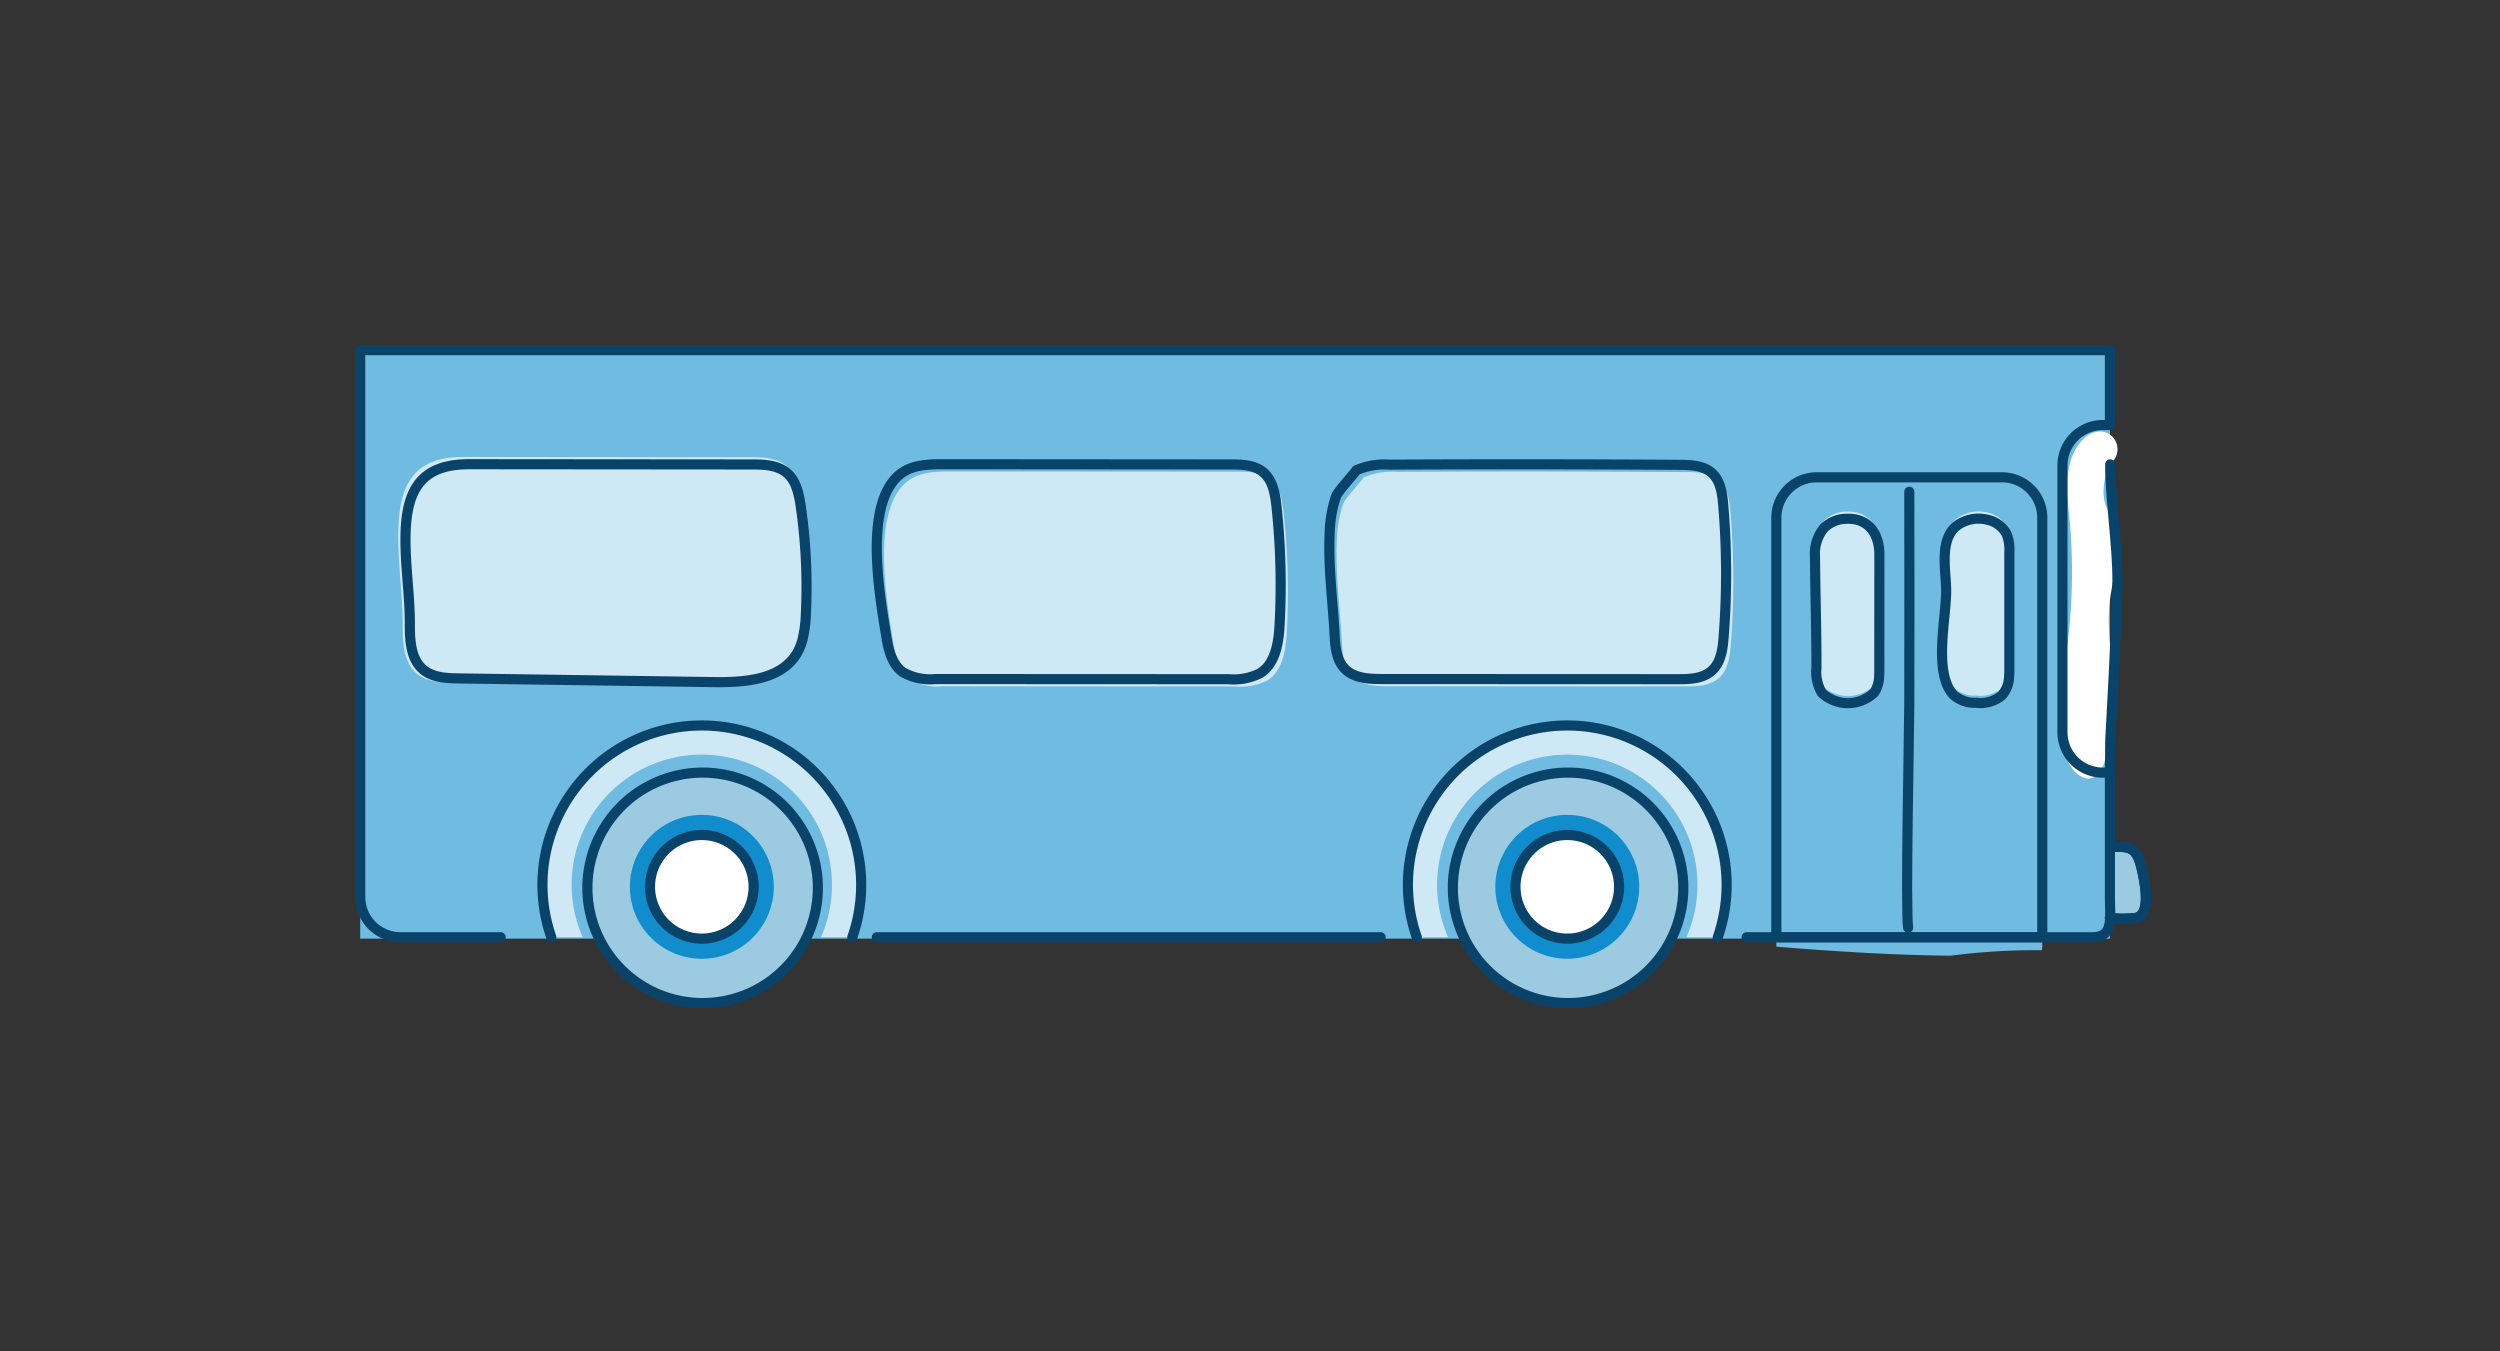 <svg xmlns="http://www.w3.org/2000/svg" width="370" height="200" viewBox="0 0 370 200"><rect x="0" y="0" width="370" height="200" fill="#333333" stroke="none"/><g transform="translate(461 -980)"><path d="M0,0H370V200H0Z" transform="translate(-461 980)" fill="none"/><g transform="translate(-415.003 996.466)"><rect width="258.954" height="87.092" transform="translate(7.316 35.358)" fill="#70bbe1"/><path d="M228.939,123.74a97.212,97.212,0,0,1,13.487-.812,3.186,3.186,0,0,0,.058-.566V56.15a3.221,3.221,0,0,0-3.211-3.211H206.337a3.221,3.221,0,0,0-3.211,3.211v66.259C211.713,123.1,220.331,123.66,228.939,123.74Z" transform="translate(13.777 1.237)" fill="#70bbe1"/><path d="M249.807,104.055c2.876-.15,3.579.416,4.325,4s.642,6.267-1.151,6.509a16.7,16.7,0,0,1-3.733,0" transform="translate(17.022 4.832)" fill="#9ccae1" stroke="#0a436a" stroke-linecap="round" stroke-linejoin="round" stroke-width="1.5"/><path d="M249.257,57.856c-.874-2.022-.367-4.146.264-6.246l-.518.156a2.654,2.654,0,0,0,.661-4.751c-1.459-.929-3.147-.158-4.167,1.032-3.258,3.8-1.75,9.526-1.542,14.015a85.777,85.777,0,0,1-.523,16.232,20.635,20.635,0,0,0-.365,4.073c.107,1.949-.623,3.746-.737,5.713a17.254,17.254,0,0,0,.778,6.235,6.174,6.174,0,0,0,1.541,2.74c2.773,2.553,4.481-.77,4.579-3.227a4.746,4.746,0,0,1,.3-1.247c2.174-6.789-.719-14.236.232-21.21.313-2.291.975-4.531,1.155-6.835a10.42,10.42,0,0,0-1.423-6.2C249.406,58.179,249.328,58.017,249.257,57.856Zm-.408,36.4c.01-.017.018-.04.029-.057-.077.329-.278.475-.028.057Z" transform="translate(16.534 0.791)" fill="#fff"/><path d="M249.051,51.255a.713.713,0,0,0,.187-.144c-.058.042-.117.083-.178.121A.159.159,0,0,0,249.051,51.255Z" transform="translate(17.009 1.108)" fill="#fff"/><path d="M212.513,122.247h51.071c3.3,0,2.687-2.676,2.687-5.972V97.881h-1.053a5.971,5.971,0,0,1-5.972-5.972v-39.5a5.97,5.97,0,0,1,5.972-5.97h1.053V35.358H7.316v80.919a5.971,5.971,0,0,0,5.972,5.972H28.1" transform="translate(0)" fill="none" stroke="#0a436a" stroke-linecap="round" stroke-linejoin="round" stroke-width="1.5"/><line x2="74.57" transform="translate(83.769 122.247)" fill="none" stroke="#0a436a" stroke-linecap="round" stroke-linejoin="round" stroke-width="1.5"/><path d="M203.126,121.01v-62.1a5.972,5.972,0,0,1,5.972-5.972h27.415a5.97,5.97,0,0,1,5.97,5.972v62.1Z" transform="translate(13.777 1.237)" fill="none" stroke="#0a436a" stroke-linecap="round" stroke-linejoin="round" stroke-width="1.5"/><path d="M36.832,110.832a19.266,19.266,0,1,1,36.9,7.763h4.638a23.585,23.585,0,1,0-44.544,0h4.639a19.188,19.188,0,0,1-1.633-7.763Z" transform="translate(1.773 3.651)" fill="#cfe8f5"/><path d="M156.5,110.832a19.266,19.266,0,1,1,36.9,7.763h4.638a23.585,23.585,0,1,0-44.543,0h4.638a19.206,19.206,0,0,1-1.633-7.763Z" transform="translate(10.193 3.651)" fill="#cfe8f5"/><path d="M72.835,110.821a17.053,17.053,0,1,1-17.052-17.05,17.054,17.054,0,0,1,17.052,17.05Z" transform="translate(2.21 4.11)" fill="#9ccae1" stroke="#0a436a" stroke-linecap="round" stroke-linejoin="round" stroke-width="1.5"/><path d="M65.9,110.261A10.649,10.649,0,1,1,55.251,99.613,10.649,10.649,0,0,1,65.9,110.261Z" transform="translate(2.623 4.521)" fill="#118dcd"/><path d="M62.72,110.065a7.668,7.668,0,1,1-7.668-7.668A7.668,7.668,0,0,1,62.72,110.065Z" transform="translate(2.819 4.717)" fill="#fff" stroke="#0a436a" stroke-linecap="round" stroke-linejoin="round" stroke-width="1.5"/><path d="M192.5,110.821a17.052,17.052,0,1,1-17.052-17.05,17.052,17.052,0,0,1,17.052,17.05Z" transform="translate(10.63 4.11)" fill="#9ccae1" stroke="#0a436a" stroke-linecap="round" stroke-linejoin="round" stroke-width="1.5"/><path d="M139.154,78c-.3,2.034-.992,4.009-2.683,5.064a8.754,8.754,0,0,1-4.7.882l-43.35-.022A8.114,8.114,0,0,1,83.591,82.9c-1.622-1.171-2.132-3.326-2.446-5.3-.923-5.813-3.532-19.788,2.162-24.083,1.768-1.333,4.156-1.386,6.37-1.385l42.4.032c1.683,0,3.511.051,4.817,1.113,1.444,1.177,1.794,3.2,2,5.053a109.546,109.546,0,0,1,.458,17.633C139.316,76.633,139.255,77.321,139.154,78Z" transform="translate(5.096 1.18)" fill="#cfe8f5"/><path d="M72.409,77.4a8.534,8.534,0,0,1-.933,2.323c-2.43,4.046-7.88,4.428-12.485,4.359L20.63,83.506c-1.869-.028-3.9-.107-5.342-1.337-1.912-1.617-2.062-4.531-2.056-7.085.01-4.766-.778-9.52-.642-14.3.2-7.1,2.682-10.666,9.633-10.66l42.446.04c1.886,0,3.946.066,5.381,1.334,1.391,1.231,1.8,3.256,2.065,5.131A90.056,90.056,0,0,1,72.9,73.448a20.131,20.131,0,0,1-.486,3.951Z" transform="translate(0.37 1.039)" fill="#cfe8f5"/><path d="M200.652,77.953c-.143,1.713-.428,3.532-1.687,4.689-1.391,1.279-3.391,1.3-5.162,1.3l-43.618-.02c-1.966,0-4.157-.09-5.544-1.485-1.284-1.294-1.457-3.294-1.551-5.116-.259-4.975-.975-10.168-.716-15.141a17.8,17.8,0,0,1,.963-5.36c.292-.743,2.949-3.607,2.949-3.786a10.364,10.364,0,0,1,4.942-.843q21.46-.107,42.921.029c1.685.011,3.532.082,4.786,1.207,1.272,1.141,1.532,3.007,1.675,4.71a121.518,121.518,0,0,1,.062,19.588C200.664,77.8,200.659,77.876,200.652,77.953Z" transform="translate(9.499 1.181)" fill="#cfe8f5"/><path d="M185.565,110.261a10.648,10.648,0,1,1-10.648-10.648A10.648,10.648,0,0,1,185.565,110.261Z" transform="translate(11.043 4.521)" fill="#118dcd"/><path d="M182.388,110.065a7.668,7.668,0,1,1-7.668-7.668,7.668,7.668,0,0,1,7.668,7.668Z" transform="translate(11.239 4.717)" fill="#fff" stroke="#0a436a" stroke-linecap="round" stroke-linejoin="round" stroke-width="1.5"/><path d="M138.154,77c-.3,2.034-.992,4.009-2.683,5.064a8.754,8.754,0,0,1-4.7.882l-43.35-.022A8.114,8.114,0,0,1,82.591,81.9c-1.622-1.171-2.132-3.326-2.446-5.3-.923-5.813-3.532-19.788,2.162-24.083,1.768-1.333,4.156-1.386,6.37-1.385l42.4.032c1.683,0,3.511.051,4.817,1.113,1.444,1.177,1.794,3.2,2,5.053a109.546,109.546,0,0,1,.458,17.633C138.316,75.633,138.255,76.321,138.154,77Z" transform="translate(5.026 1.11)" fill="none" stroke="#0a436a" stroke-linecap="round" stroke-linejoin="round" stroke-width="1.5"/><path d="M72.35,77.029a7.943,7.943,0,0,1-.917,2.206c-2.387,3.844-7.74,4.205-12.263,4.14L21.485,82.83c-1.836-.027-3.827-.107-5.245-1.269-1.877-1.537-2.025-4.3-2.02-6.729.01-4.527-.764-9.041-.63-13.58.2-6.743,2.634-10.131,9.462-10.125l41.695.037c1.852,0,3.877.063,5.284,1.266,1.369,1.17,1.769,3.093,2.034,4.874a82.873,82.873,0,0,1,.767,15.972,18.564,18.564,0,0,1-.483,3.752Z" transform="translate(0.44 1.11)" fill="none" stroke="#0a436a" stroke-linecap="round" stroke-linejoin="round" stroke-width="1.5"/><path d="M199.652,76.953c-.143,1.713-.428,3.532-1.687,4.689-1.391,1.279-3.391,1.3-5.162,1.3l-43.618-.02c-1.966,0-4.157-.09-5.544-1.485-1.284-1.294-1.457-3.294-1.551-5.116-.259-4.975-.975-10.168-.716-15.141a17.805,17.805,0,0,1,.963-5.36c.292-.743,2.949-3.607,2.949-3.786a10.364,10.364,0,0,1,4.942-.843q21.46-.107,42.921.029c1.685.011,3.532.082,4.786,1.207,1.272,1.141,1.532,3.007,1.675,4.71a121.518,121.518,0,0,1,.062,19.588C199.664,76.8,199.659,76.876,199.652,76.953Z" transform="translate(9.428 1.111)" fill="none" stroke="#0a436a" stroke-linecap="round" stroke-linejoin="round" stroke-width="1.5"/><path d="M217.959,81.036a4.455,4.455,0,0,1-.714,2.347,5.626,5.626,0,0,1-7.753.062,6.055,6.055,0,0,1-.807-3.714c.005-5.5-.173-11-.214-16.5A5.918,5.918,0,0,1,209.836,59a4.817,4.817,0,0,1,3.231-1.324c3.318-.153,4.933,2.217,4.932,5.29l-.008,16.872C217.99,80.238,217.987,80.642,217.959,81.036Z" transform="translate(14.152 1.57)" fill="#cfe8f5"/><path d="M235.958,81.037a4.363,4.363,0,0,1-1.052,2.768,4.981,4.981,0,0,1-3.836,1.1,4.7,4.7,0,0,1-3.384-1.205c-2.977-3.3-1.007-11.368-1.04-15.444-.024-2.9-1.064-7.48,1.57-9.542a5.379,5.379,0,0,1,4.433-.916,4.2,4.2,0,0,1,2.919,2.081,6.315,6.315,0,0,1,.428,2.8L236,79.606C236.005,80.074,236,80.563,235.958,81.037Z" transform="translate(15.389 1.569)" fill="#cfe8f5"/><path d="M249.293,51.152c-.045,4.65,1.115,12.116,1.07,17.494S249.306,91.8,249.306,91.8l-.058,4.965" transform="translate(17.022 1.111)" fill="none" stroke="#0a436a" stroke-linecap="round" stroke-linejoin="round" stroke-width="1.5"/><path d="M249.807,104.055c2.876-.15,3.579.416,4.325,4s.642,6.267-1.151,6.509a16.7,16.7,0,0,1-3.733,0" transform="translate(17.022 4.832)" fill="none" stroke="#0a436a" stroke-linecap="round" stroke-linejoin="round" stroke-width="1.5"/><path d="M221.532,54.937c0,7.921.033,24.793,0,30.916s-.576,30.538-.176,33.609" transform="translate(15.05 1.378)" fill="none" stroke="#0a436a" stroke-linecap="round" stroke-linejoin="round" stroke-width="1.5"/><path d="M78.371,118.6a23.585,23.585,0,1,0-44.544,0" transform="translate(1.773 3.651)" fill="none" stroke="#0a436a" stroke-linecap="round" stroke-linejoin="round" stroke-width="1.5"/><path d="M198.039,118.6a23.585,23.585,0,1,0-44.543,0" transform="translate(10.193 3.651)" fill="none" stroke="#0a436a" stroke-linecap="round" stroke-linejoin="round" stroke-width="1.5"/><path d="M217.959,82.036a4.455,4.455,0,0,1-.714,2.347,5.626,5.626,0,0,1-7.753.062,6.055,6.055,0,0,1-.807-3.714c.005-5.5-.173-11-.214-16.5A5.918,5.918,0,0,1,209.836,60a4.817,4.817,0,0,1,3.231-1.324c3.318-.153,4.933,2.217,4.932,5.29l-.008,16.872C217.99,81.238,217.987,81.642,217.959,82.036Z" transform="translate(14.152 1.64)" fill="none" stroke="#0a436a" stroke-linecap="round" stroke-linejoin="round" stroke-width="1.5"/><path d="M235.958,82.037a4.363,4.363,0,0,1-1.052,2.768,4.981,4.981,0,0,1-3.836,1.1,4.7,4.7,0,0,1-3.384-1.205c-2.977-3.3-1.007-11.368-1.04-15.444-.024-2.9-1.064-7.48,1.57-9.542a5.379,5.379,0,0,1,4.433-.916,4.2,4.2,0,0,1,2.919,2.081,6.315,6.315,0,0,1,.428,2.8L236,80.606C236.005,81.074,236,81.563,235.958,82.037Z" transform="translate(15.389 1.639)" fill="none" stroke="#0a436a" stroke-linecap="round" stroke-linejoin="round" stroke-width="1.5"/></g></g></svg>